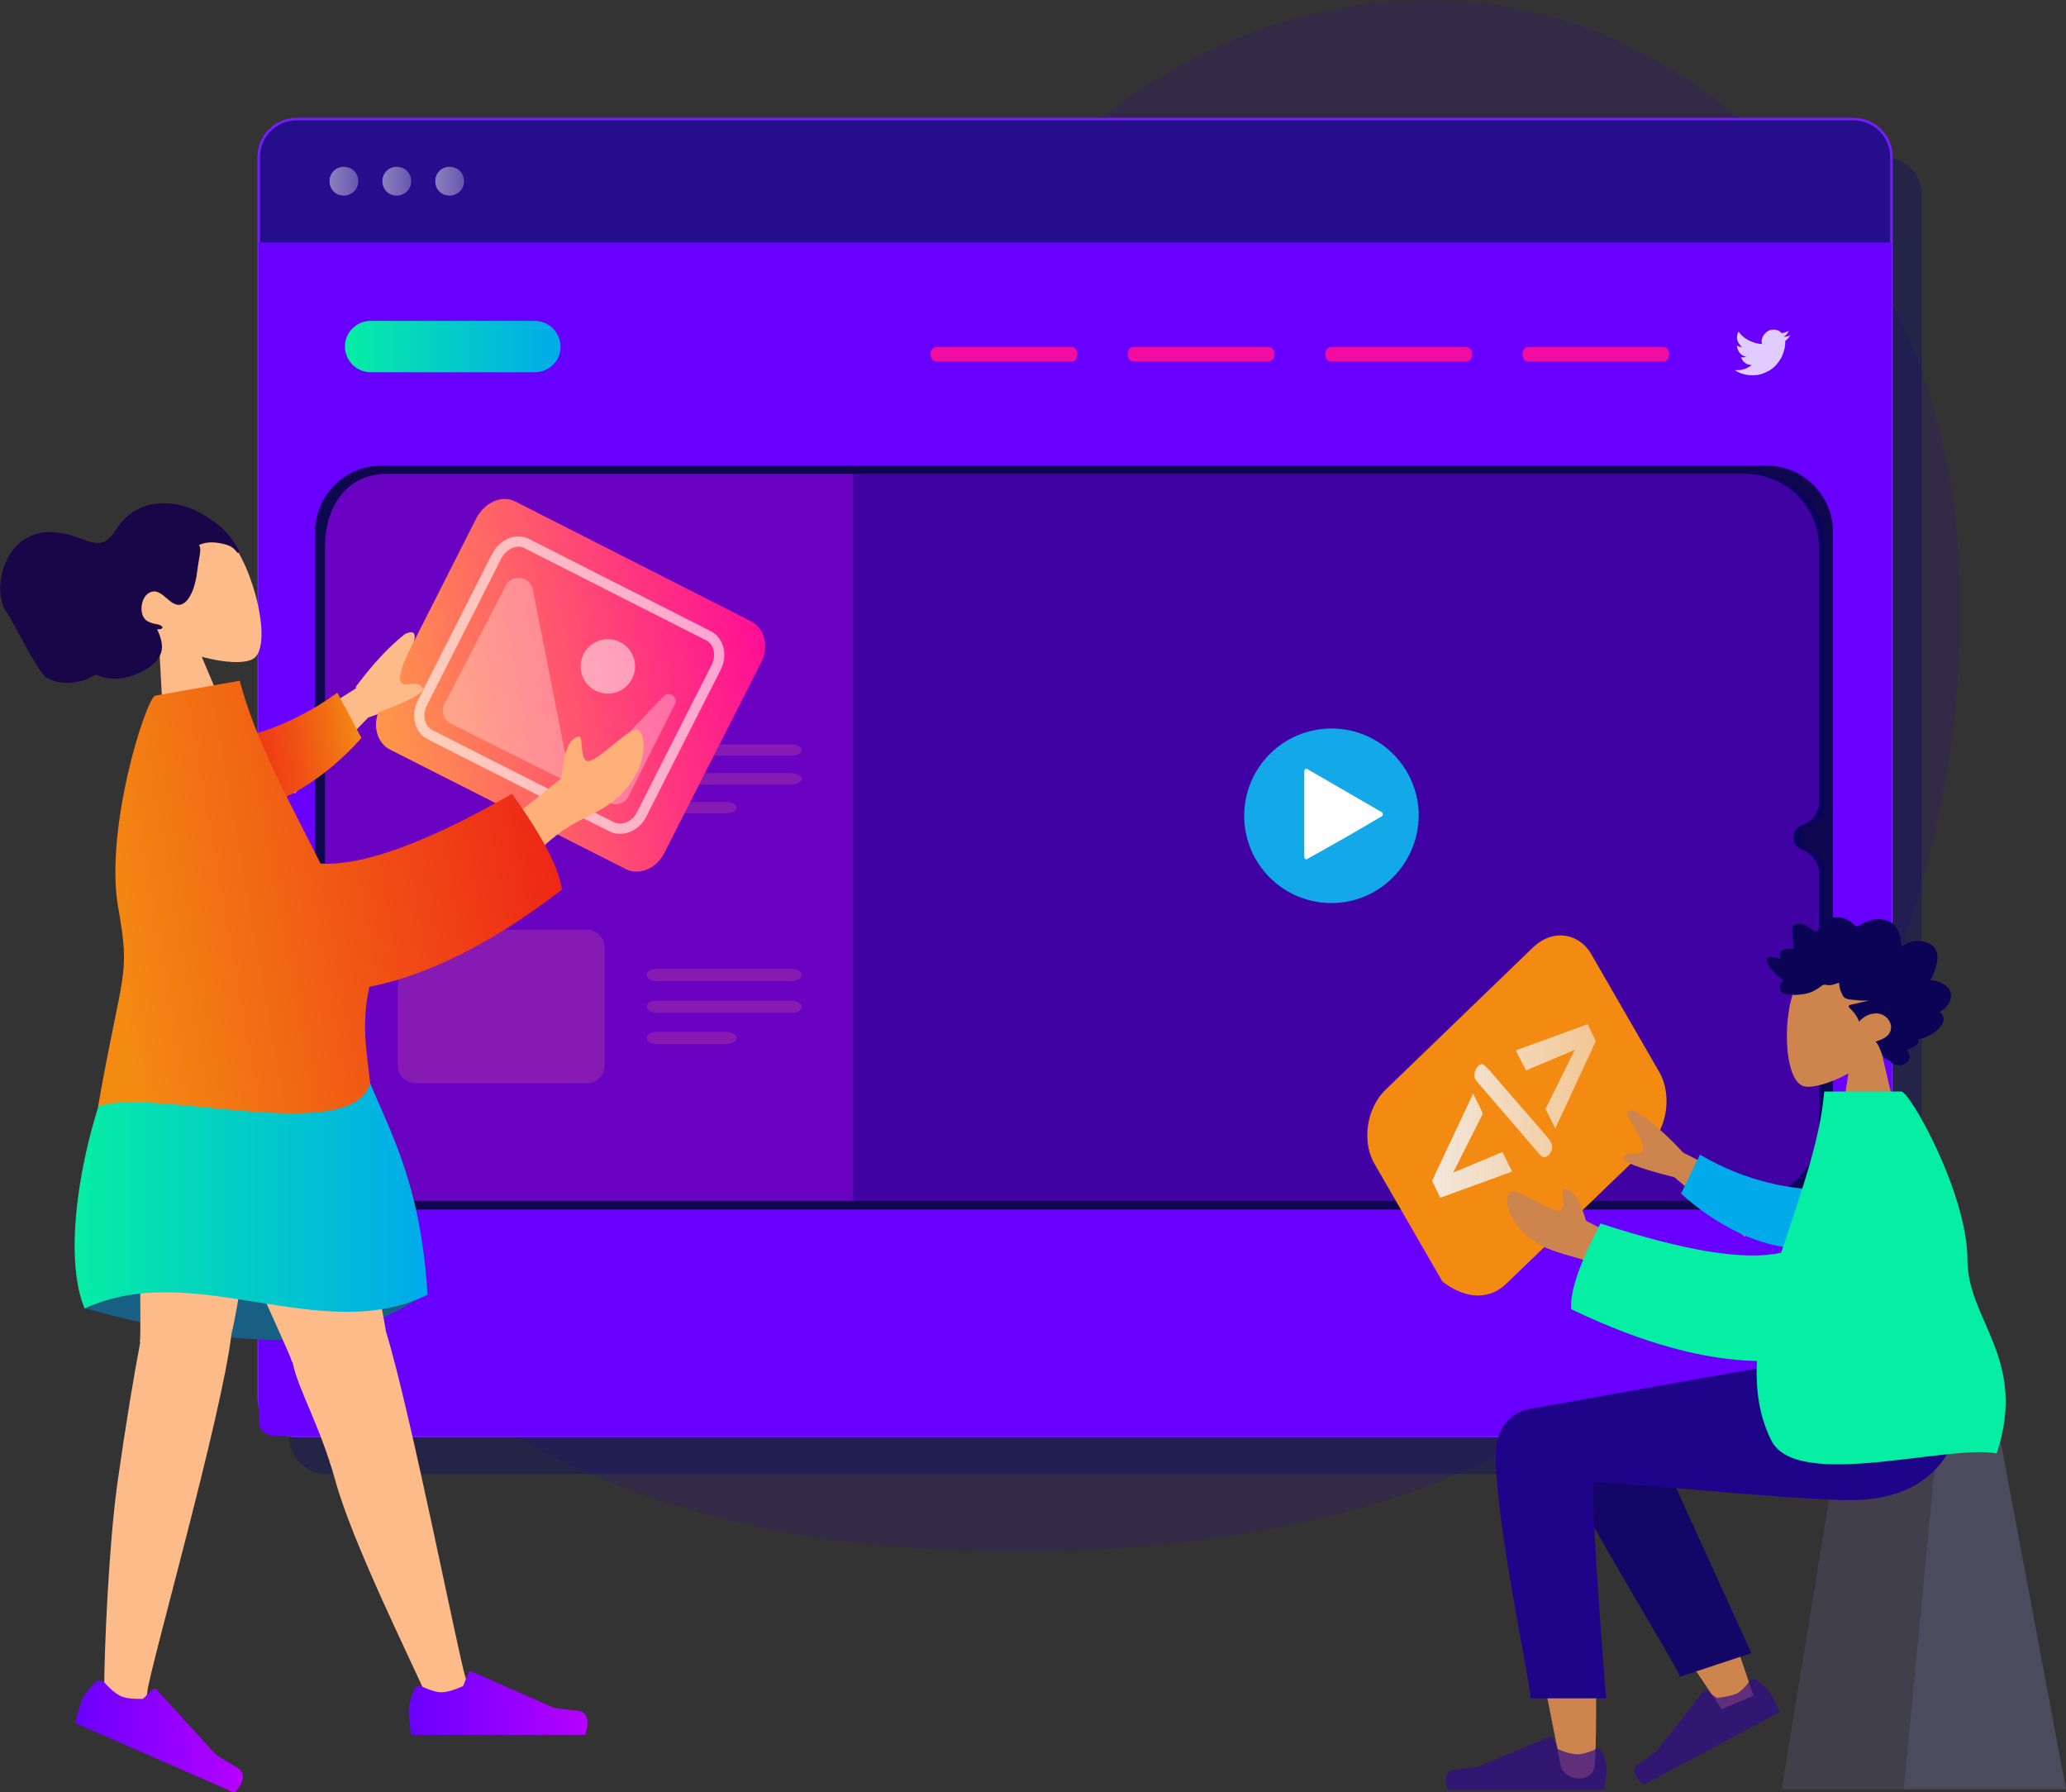 <svg id="Layer_1" xmlns="http://www.w3.org/2000/svg" xmlns:xlink="http://www.w3.org/1999/xlink" viewBox="0 0 402.5 349.1" style="enable-background:new 0 0 402.5 349.1;"><rect x="0" y="0" width="402.5" height="349.1" fill="#333333" stroke="none"/><style>.st0{opacity:0.2;fill:#300B8D;}
.st1{opacity:0.3;fill:#000072;enable-background:new ;}
.st2{fill:#240E8C;stroke:#751DFF;stroke-width:0.5;stroke-miterlimit:10;}
.st3{fill:#6900FF;}
.st4{opacity:0.5;}
.st5{fill:url(#SVGID_1_);}
.st6{fill:url(#SVGID_2_);}
.st7{fill:url(#SVGID_3_);}
.st8{fill:#0E074F;}
.st9{fill:#6A03C1;}
.st10{opacity:0.4;enable-background:new ;}
.st11{fill:#000072;}
.st12{opacity:0.2;}
.st13{fill:#FF7884;}
.st14{opacity:0.9;fill:url(#SVGID_4_);}
.st15{opacity:0.9;fill:url(#SVGID_5_);}
.st16{opacity:0.9;fill:url(#SVGID_6_);}
.st17{opacity:0.9;fill:url(#SVGID_7_);}
.st18{fill:#13A8E7;}
.st19{fill:#FFFFFF;}
.st20{fill-rule:evenodd;clip-rule:evenodd;fill:#CE844D;}
.st21{fill-rule:evenodd;clip-rule:evenodd;fill:#0B0456;}
.st22{opacity:0.6;}
.st23{opacity:0.2;fill-rule:evenodd;clip-rule:evenodd;fill:#A6A4F7;enable-background:new ;}
.st24{fill-rule:evenodd;clip-rule:evenodd;fill:#140666;}
.st25{opacity:0.7;}
.st26{fill-rule:evenodd;clip-rule:evenodd;fill:#300B8D;}
.st27{fill-rule:evenodd;clip-rule:evenodd;fill:#1E0489;}
.st28{fill-rule:evenodd;clip-rule:evenodd;fill:url(#SVGID_8_);}
.st29{fill-rule:evenodd;clip-rule:evenodd;fill:url(#Sleeve_2_);}
.st30{fill-rule:evenodd;clip-rule:evenodd;fill:url(#Clothes_2_);}
.st31{fill-rule:evenodd;clip-rule:evenodd;fill:#FCBB89;}
.st32{fill-rule:evenodd;clip-rule:evenodd;fill:#190649;}
.st33{fill-rule:evenodd;clip-rule:evenodd;fill:#176084;}
.st34{fill-rule:evenodd;clip-rule:evenodd;fill:url(#shoe_4_);}
.st35{fill-rule:evenodd;clip-rule:evenodd;fill:url(#shoe_5_);}
.st36{fill-rule:evenodd;clip-rule:evenodd;fill:url(#Skirt_1_);}
.st37{fill-rule:evenodd;clip-rule:evenodd;fill:url(#Sleeve_3_);}
.st38{fill:url(#SVGID_9_);}
.st39{fill:none;stroke:#FFFFFF;stroke-width:2;stroke-miterlimit:10;}
.st40{opacity:0.3;fill:#FFFFFF;}
.st41{opacity:0.5;fill:#FFFFFF;}
.st42{fill-rule:evenodd;clip-rule:evenodd;fill:#FFAF78;}
.st43{fill-rule:evenodd;clip-rule:evenodd;fill:url(#Clothes_3_);}
.st44{opacity:0.9;fill-rule:evenodd;clip-rule:evenodd;fill:url(#SVGID_10_);}
.st45{fill:#E0CCFF;}
.st46{fill:url(#SVGID_11_);}</style><g><path class="st0" d="M358.2 42.6c38.9 50.2 24.6 127.7-4.2 179.5-21.9 39.4-54.5 62.9-92.1 72.5-31.1 7.9-65.7 9.5-97.3 5.6-29.8-3.7-59.4-13.8-84.7-34.1-11.1-8.9-21.3-19.7-30-31.9-8.1-11.4-19.1-27.3-21.4-42.6-.8-5.4.2-11.7 3.7-15.1 4.4-4.3 10.7-3 16.1-1.1 6.9 2.5 13.7 5.7 20.3 9.4 12.7 7.4 22.9 12.1 35.8 1.9 18.7-14.7 33.1-36.9 45.2-59.5 12.7-23.6 22.5-49.8 36.5-72.4 30.5-49.2 89.4-69.2 135.4-43.6C335.4 19 348.1 29.5 358.2 42.6z"/><path class="st1" d="M374.4 38v241.7c0 4.1-3.3 7.4-7.4 7.4H63.7c-4.1.0-7.4-3.3-7.4-7.4V38c0-4.1 3.3-7.4 7.4-7.4H367C371.1 30.6 374.4 33.9 374.4 38z"/><path class="st2" d="M368.5 30.6v241.7c0 4.1-3.3 7.4-7.4 7.4H57.8c-4.1.0-7.4-3.3-7.4-7.4V30.6c0-4.1 3.3-7.4 7.4-7.4h303.3C365.2 23.2 368.5 26.5 368.5 30.6z"/><path class="st3" d="M50.4 47.2h318.1v232.5H53.4c-1.7.0-3-1.3-3-3V47.2z"/><g class="st4"><linearGradient id="SVGID_1_" gradientUnits="userSpaceOnUse" x1="64.208" y1="35.272" x2="69.808" y2="35.272"><stop offset="0" style="stop-color:#F2F2F2"/><stop offset="1" style="stop-color:#F2F2F2;stop-opacity:0.64"/></linearGradient><path class="st5" d="M69.8 35.3c0 1.5-1.2 2.8-2.8 2.8s-2.8-1.2-2.8-2.8 1.2-2.8 2.8-2.8 2.8 1.2 2.8 2.8z"/><linearGradient id="SVGID_2_" gradientUnits="userSpaceOnUse" x1="74.508" y1="35.272" x2="80.108" y2="35.272"><stop offset="0" style="stop-color:#F2F2F2"/><stop offset="1" style="stop-color:#F2F2F2;stop-opacity:0.64"/></linearGradient><path class="st6" d="M80.1 35.3c0 1.5-1.2 2.8-2.8 2.8s-2.8-1.2-2.8-2.8 1.2-2.8 2.8-2.8 2.8 1.2 2.8 2.8z"/><linearGradient id="SVGID_3_" gradientUnits="userSpaceOnUse" x1="84.808" y1="35.272" x2="90.408" y2="35.272"><stop offset="0" style="stop-color:#F2F2F2"/><stop offset="1" style="stop-color:#F2F2F2;stop-opacity:0.64"/></linearGradient><path class="st7" d="M90.4 35.3c0 1.5-1.2 2.8-2.8 2.8s-2.8-1.2-2.8-2.8 1.2-2.8 2.8-2.8 2.8 1.2 2.8 2.8z"/></g><g><g><path class="st8" d="M74.3 235.6h269.9c7.1.0 12.9-5.8 12.9-12.9V103.6c0-7.1-5.8-12.9-12.9-12.9H74.3c-7.1.0-12.9 5.8-12.9 12.9v119.1C61.3 229.8 67.1 235.6 74.3 235.6z"/><path class="st9" d="M75.4 92.3H340c8 0 14.4 6.4 14.4 14.4v49.4c0 2.1-1.3 3.9-3.3 4.6-1 .4-1.7 1.3-1.7 2.4.0 1.1.7 2.1 1.7 2.4 1.9.7 3.3 2.5 3.3 4.6v49.4c0 7.9-6.4 14.4-14.4 14.4H77.7c-7.9.0-14.4-6.4-14.4-14.4V106.7C63.3 98.8 67.4 92.3 75.4 92.3z"/><g><g class="st10"><path class="st11" d="M166.2 92.3h174.9c8 0 14.5 6.4 14.5 14.4v49.4c0 2.1-1.3 3.9-3.3 4.6-1 .4-1.7 1.3-1.7 2.4.0 1.1.7 2.1 1.7 2.4 1.9.7 3.3 2.5 3.3 4.6v49.4c0 7.9-6.4 14.4-14.5 14.4H166.2V92.3z"/></g></g></g></g><g class="st12"><g><g><g><g><path class="st13" d="M154.2 147.2H128c-1 0-2-.5-2-1.1.0-.7.8-1.1 2-1.1h26.2c1 0 2 .5 2 1.1S155.2 147.2 154.2 147.2z"/></g><g><path class="st13" d="M154.2 152.8H128c-1 0-2-.5-2-1.1.0-.7.8-1.1 2-1.1h26.2c1 0 2 .5 2 1.1S155.2 152.8 154.2 152.8z"/></g><g><path class="st13" d="M141.5 158.4H128c-1 0-2-.5-2-1.1.0-.7.8-1.1 2-1.1h13.5c1 0 2 .5 2 1.1C143.5 158 142.5 158.4 141.5 158.4z"/></g></g></g></g><g><g><g><g><path class="st13" d="M114.3 211H81c-1.9.0-3.5-1.5-3.5-3.5v-22.9c0-1.9 1.5-3.5 3.5-3.5h33.3c1.9.0 3.5 1.5 3.5 3.5v22.9C117.8 209.5 116.2 211 114.3 211z"/></g><g><path class="st13" d="M154.2 191.1H128c-1 0-2-.5-2-1.2s.8-1.2 2-1.2h26.2c1 0 2 .5 2 1.2S155.2 191.1 154.2 191.1z"/></g><g><path class="st13" d="M154.2 197.3H128c-1 0-2-.5-2-1.2s.8-1.2 2-1.2h26.2c1 0 2 .5 2 1.2S155.2 197.3 154.2 197.3z"/></g><g><path class="st13" d="M141.5 203.4H128c-1 0-2-.5-2-1.2s.8-1.2 2-1.2h13.5c1 0 2 .5 2 1.2S142.5 203.4 141.5 203.4z"/></g></g></g></g></g><g><g><linearGradient id="SVGID_4_" gradientUnits="userSpaceOnUse" x1="301.792" y1="-1.769" x2="303.747" y2="-3.073"><stop offset="0" style="stop-color:#FF0E95"/><stop offset=".027" style="stop-color:#FF1F8C"/><stop offset=".085" style="stop-color:#FF3E7A"/><stop offset=".152" style="stop-color:#FF5A6C"/><stop offset=".227" style="stop-color:#FF705F"/><stop offset=".315" style="stop-color:#FF8056"/><stop offset=".424" style="stop-color:#FF8C50"/><stop offset=".577" style="stop-color:#FF934C"/><stop offset="1" style="stop-color:#FF954B"/></linearGradient><path class="st14" d="M208.8 70.4h-26.4c-.6.0-1.1-.6-1.1-1.4.0-.8.5-1.4 1.1-1.4h26.4c.6.0 1.1.6 1.1 1.4C209.9 69.8 209.4 70.4 208.8 70.4z"/></g><g><linearGradient id="SVGID_5_" gradientUnits="userSpaceOnUse" x1="313.62" y1="15.973" x2="315.575" y2="14.67"><stop offset="0" style="stop-color:#FF0E95"/><stop offset=".027" style="stop-color:#FF1F8C"/><stop offset=".085" style="stop-color:#FF3E7A"/><stop offset=".152" style="stop-color:#FF5A6C"/><stop offset=".227" style="stop-color:#FF705F"/><stop offset=".315" style="stop-color:#FF8056"/><stop offset=".424" style="stop-color:#FF8C50"/><stop offset=".577" style="stop-color:#FF934C"/><stop offset="1" style="stop-color:#FF954B"/></linearGradient><path class="st15" d="M247.2 70.4h-26.4c-.6.0-1.1-.6-1.1-1.4.0-.8.5-1.4 1.1-1.4h26.4c.6.0 1.1.6 1.1 1.4C248.3 69.8 247.8 70.4 247.2 70.4z"/></g><g><linearGradient id="SVGID_6_" gradientUnits="userSpaceOnUse" x1="325.448" y1="33.715" x2="327.403" y2="32.412"><stop offset="0" style="stop-color:#FF0E95"/><stop offset=".027" style="stop-color:#FF1F8C"/><stop offset=".085" style="stop-color:#FF3E7A"/><stop offset=".152" style="stop-color:#FF5A6C"/><stop offset=".227" style="stop-color:#FF705F"/><stop offset=".315" style="stop-color:#FF8056"/><stop offset=".424" style="stop-color:#FF8C50"/><stop offset=".577" style="stop-color:#FF934C"/><stop offset="1" style="stop-color:#FF954B"/></linearGradient><path class="st16" d="M285.7 70.4h-26.4c-.6.0-1.1-.6-1.1-1.4.0-.8.5-1.4 1.1-1.4h26.4c.6.0 1.1.6 1.1 1.4C286.8 69.8 286.3 70.4 285.7 70.4z"/></g><g><linearGradient id="SVGID_7_" gradientUnits="userSpaceOnUse" x1="337.276" y1="51.457" x2="339.231" y2="50.154"><stop offset="0" style="stop-color:#FF0E95"/><stop offset=".027" style="stop-color:#FF1F8C"/><stop offset=".085" style="stop-color:#FF3E7A"/><stop offset=".152" style="stop-color:#FF5A6C"/><stop offset=".227" style="stop-color:#FF705F"/><stop offset=".315" style="stop-color:#FF8056"/><stop offset=".424" style="stop-color:#FF8C50"/><stop offset=".577" style="stop-color:#FF934C"/><stop offset="1" style="stop-color:#FF954B"/></linearGradient><path class="st17" d="M324.1 70.4h-26.4c-.6.0-1.1-.6-1.1-1.4.0-.8.5-1.4 1.1-1.4h26.4c.6.0 1.1.6 1.1 1.4C325.2 69.8 324.7 70.4 324.1 70.4z"/></g></g><path class="st18" d="M259.4 175.9c-9.4.0-17-7.6-17-17s7.6-17 17-17 17 7.6 17 17C276.3 168.3 268.7 175.9 259.4 175.9z"/><g/><path class="st19" d="M269.2 158.2l-14.5-8.4c-.1-.1-.3-.1-.4.0s-.2.2-.2.4v16.7c0 .2.1.3.2.4.1.0.1.1.2.1s.1.0.2-.1l7.3-4.1 7.2-4.2c.1-.1.2-.2.2-.4C269.4 158.4 269.3 158.2 269.2 158.2z"/><g id="humaaans_x2F_sitting-2"><g id="A-Human_x2F_Sitting" transform="translate(190, 200.5) scale(-1, 1) translate(-190, -200.5) translate(40, 24)"><g id="Head_x2F_Front_x2F_Rad" transform="translate(82, 0)"><g id="Head_1_" transform="translate(54, 31)"><path class="st20" d="M-162.4 149.3c-2.5-2.7-4.2-6-3.9-9.8.8-10.7 16.9-8.4 20.1-3 3.1 5.4 2.8 19.2-1.3 20.1-1.6.4-5.1-.6-8.6-2.5l2.2 14.4h-13L-162.4 149.3z"/></g><path id="hair_1_" class="st21" d="M-118 166.9c-.4-.4-.6-.9-.8-1.5-.2-.5-.4-1.1-.5-1.7-.3-1.1-.3-2.4.6-3.3.7-.7 1.7-1 2.7-1.1.6.0 1.3.0 1.9.2.6.2 1.1.6 1.7.8.0-1.2.2-2.5.9-3.5.6-1 1.7-1.6 2.8-1.7 1.2-.2 2.4.1 3.4.6.3.1.5.3.8.4.2.1.4.3.7.3.3.1.4-.1.6-.3.2-.2.5-.4.7-.6 1.1-.8 2.6-1.1 3.9-.6.6.2 1.2.6 1.6 1.1.4.4.6 1.1 1.1 1.4.2.1.4.0.6-.2.3-.2.6-.4.9-.6.4-.3.9-.5 1.3-.6.7-.1 1.7-.1 1.9.7.1.3.0.7.0 1 0 .4-.1.9-.1 1.3.0.3-.1.7-.1 1 0 .2-.1.5-.1.7.1.2.6.1.8.1.4.0.8.1 1.2.2.3.1.6.3.7.6.1.2.1.4.0.6.0.2.0.3.0.6.5-.2 2.4-.8 2.6.1.1.3-.1.6-.2.9-.2.4-.5.8-.9 1.2-.7.8-1.4 1.5-2.3 2 1 .4 1.2 1.6.4 2.3-.4.3-.9.4-1.4.4-.2.0-.4-.1-.6.0-.1.0-.2.1-.3.1-.7.0-1.4-.1-2.1-.2-1.2-.2-2.3-.8-3.2-1.5-.2-.2-.4-.3-.7-.3s-.5.1-.8.1c-.7.0-1.4-.3-2-.5.0.8-.3 1.8-.7 2.5-.3.6-.9.7-1.5.8-2 .2-1.6.2-3.6.2 1.9.4 1.6.4 3.5.8.9.2.2.7-.2 1.1-.6.6-1.1 1.4-1.4 2.2-.9-1.1-2.6-1.9-4.1-1.5-1.6.4-2.8 2.4-1.7 3.9.6.8 1.7 1.2 2.6 1.5-.7.7-.9 1.7-1.3 2.5-.2.4-.5.9-1 1-.2.1-.4.1-.5.2-.2.2-.2.3-.4.5-.9.6-2.2.5-3-.2-.7-.7-.5-1.7.1-2.4-.9-.4-2.6-.8-2.2-2.1-2-.1-6.8-3.1-4.2-5.3-1.5-.8-2.8-2.6-1.9-4.3C-121.1 167.6-119.4 167-118 166.9"/></g><g id="Bottom_x2F_Sitting_x2F_Skinny-Jeans-1" transform="translate(0, 187)"><g id="Objects_x2F_Seat_x2F_Cube" transform="translate(10, 42)" class="st22"><g id="Seat" transform="translate(55, 0)"><polygon id="Seat-Stuff" class="st23" points="-114.2,24.7 -83.7,24.7 -72.1,95.5 -127.5,95.5"/><polygon id="Seat-Stuff_1_" class="st23" points="-114.2,24.7 -102.7,24.7 -95.9,95.5 -127.5,95.5"/></g></g><path id="Skin_2_" class="st20" d="M35.1 64.6c4.5-2.5 11.9.7 11.9 4.3.0 10.6-10.5 60.6-11 63.8s-6.4 4-6.7.0c-.5-6.3-.3-28.3.7-38.5.4-4.2-.3-8.2.1-11.7-5.5 9.2-14 22.3-25.5 39.4l-6.2-2.6c4.9-14.9 8.9-25.5 12-31.7C15.8 77.1 20.8 68 22.9 64.9 26.3 59.9 32.1 61.6 35.1 64.6z"/><path id="LegLower" class="st24" d="M-1.2 111l21.4-47c5.1-7.6 19.5 1.6 17.8 6-4 10.1-24.2 42.6-25.3 45.6L-1.2 111z"/><g id="Accessories_x2F_Shoe_x2F_Flat-Sneaker" transform="translate(215.5, 133) rotate(30) translate(-215.5, -133) translate(185, 113)" class="st25"><path id="shoe" class="st26" d="M-166.5 114.5c-.6 1.5-1 2.7-1 3.5.0.9.1 2.3.3 4 1.1.0 11.1-.4 30-1 .9-2.5.5-3.8-1.2-4-1.7-.1-3.1-.3-4.2-.4l-13.7-5.5c-.3-.1-.6.0-.7.3l-1 2.1c-1.6.7-2.9 1.1-3.8 1.2-.8.0-1.9-.2-3.2-.8v0C-165.6 113.6-166.2 113.9-166.5 114.5-166.5 114.4-166.5 114.4-166.5 114.5z"/></g><g id="Accessories_x2F_Shoe_x2F_Flat-Sneaker_3_" transform="translate(242, 126)" class="st25"><path id="shoe_3_" class="st26" d="M-214.1 4.2c-.6 1.5-.9 2.6-.9 3.4.0.9.2 2.2.5 4 1.1.0 11.3.0 30.5.0.8-2.4.3-3.7-1.4-3.9-1.7-.2-3.1-.4-4.3-.5l-14.2-5.9c-.3-.1-.6.0-.7.3l-.9 2.1c-1.6.7-2.9 1-3.9 1-.8.0-1.9-.3-3.3-.9v0C-213.1 3.4-213.8 3.6-214.1 4.2-214 4.1-214.1 4.1-214.1 4.2z"/></g><path id="Leg-and-Butt" class="st27" d="M48.6 72.5c0 13.3-6.8 44.4-6.8 47.3H27.1C29.3 92.1 30 78 29.4 77.7c-.9-.4-38.5 3.5-49.7 3.5-16.2.0-22.9-9.5-23.5-27h32.2c6.5.6 40.7 7 53.4 9.2C47.1 64.4 48.6 68.8 48.6 72.5z"/></g><g id="Body_x2F_Pointing-Forward_1_" transform="translate(22, 82)"><linearGradient id="SVGID_8_" gradientUnits="userSpaceOnUse" x1="51.615" y1="111.262" x2="109.906" y2="111.262"><stop offset="0" style="stop-color:#F38B12"/><stop offset="1" style="stop-color:#EE2616"/></linearGradient><path class="st28" d="M48 106.2 19.4 78.6c-1.6-1.6-3.6-2.4-5.4-2.4-2.4.0-4.7 1.3-6.1 3.8l-13.1 22.7c-2.6 4.4-1.7 11 2.1 14.7L24.5 144c3.8 3.7 8.7 2.6 12.5-.4l13.1-22.7C52.8 116.5 51.8 109.8 48 106.2z"/><path id="Skin_1_" class="st20" d="M-28.7 128l18.8-9.5c3.1-3.4 6.2-6.1 9.2-8 .9-.4 2.5-.6 1 1.9s-3 5.2-2.2 5.9c.8.8 2.7-.3 3.6 1 .6.9-2.7 2.2-9.9 4l-13.7 11.6L-28.7 128zM.7 136l8.3-4.2c1.2-4.1 2.5-6.1 4.2-6.2 1.2-.5-.9 4.6 1.4 4.2s8.1-4.4 9.1-3.6c1.5 1.2.2 4.8-1.4 6.6-2.9 3.4-5.2 4.5-11.1 6.1-3.1.8-6.4 2.4-9.9 4.8L.7 136z"/><linearGradient id="Sleeve_2_" gradientUnits="userSpaceOnUse" x1="-9.484" y1="128.097" x2="21.061" y2="128.097"><stop offset="0" style="stop-color:#00AAEB"/><stop offset="1" style="stop-color:#06EDA4"/></linearGradient><path id="Sleeve_1_" class="st29" d="M-37.9 125.8c6.6-.1 15.4-1.4 24.7-6.9l3.7 7.6C-16 132.4-25 137.3-33 137.1-39.2 137-42.4 130-37.9 125.8z"/><linearGradient id="Clothes_2_" gradientUnits="userSpaceOnUse" x1="11.825" y1="142.878" x2="96.476" y2="142.878"><stop offset="0" style="stop-color:#06EDA4"/><stop offset="1" style="stop-color:#00AAEB"/></linearGradient><path id="Clothes_1_" class="st30" d="M-29 138c7 1.6 18.7-.3 35.2-5.7 4.1 7.8 6 13.4 5.7 16.7-14.1 6.8-26.2 9.9-36.2 10.1.3 5.5-.4 10.7-2.8 15.5-5 9.8-34.1.7-43.9 2.5-6.1-18.4 5.7-25.9 5.7-37.7.0-12.9 11.2-32.8 12.9-32.8h15C-36.6 116.4-32.5 127.3-29 138z"/></g></g></g><g><g id="humaaans_x2F_standing-24"><g id="humaaan-11" transform="translate(34, 10)"><g id="Head_x2F_Front_x2F_Wavy" transform="translate(128.159, 70.924) rotate(-15) translate(-128.159, -70.924) translate(57.307, 16.688)"><g id="Head" transform="translate(56.316, 32.33)"><path class="st31" d="M-123.4 29.6c-2.8-3.3-4.6-7.2-4.3-11.7.9-12.9 18.8-10 22.3-3.5s3.1 23-1.4 24.1c-1.8.5-5.6-.7-9.5-3l2.4 17.3h-14.4L-123.4 29.6z"/></g><path id="hair" class="st32" d="M-47.7 49.6c-.1-.8-.5-1.8-.8-2.6-.4-1-.9-2-1.5-2.8-1.1-1.6-2.5-3.1-4-4.4-2.8-2.2-6.3-3.5-9.7-3.1-1.7.2-3.4.9-4.9 2-1.3 1-2.6 2.5-4.2 2.6-1.8.1-3.5-1.5-5-2.5-1.7-1.1-3.4-1.9-5.4-2.3-3.2-.5-6.3.6-8.5 3.2-2.4 2.8-4.1 7-2.5 10.7.3.7 2.7 12.3 3.9 13.5s2.6 1.8 4.2 2.2c1 .2 2.1.3 3.2.2.7-.1 1.3-.3 2.1-.4 2.1 1.6 4.4 2.2 6.9 2 1.9-.2 4.1-.6 5.6-1.9 1.7-1.4 1.7-3.4 1.3-5.6.4.2 1.6.3.9-.5-.3-.3-.8-.5-1.2-.7s-.8-.5-1.2-.9c-1.3-1.5.0-4.6 1.7-5.1 2.5-.8 3 2.7 4.8 3.6 1 .5 2.1-.2 2.8-.9 1-1 1.7-2.2 2.3-3.5.5-1.1.9-2.2 1.4-3.2.2-.5 1-1.9.6-2.5 1.8-.4 3.7.4 5.2 1.3.6.4 1.1.8 1.4 1.5.1.1.2.6.4.6C-47.5 50.2-47.7 49.8-47.7 49.6"/></g><g id="Bottom_x2F_Standing_x2F_Skirt" transform="translate(0, 210.686)"><path id="Skirt-Shadow" class="st33" d="M-17.2 34.2c14.4 4 26.9 6.1 37.4 6.1s20.2-3.1 29.2-9.3c-14.1-4.1-25.8-6.2-34.9-6.2S-5.2 27.9-17.2 34.2z"/><path id="Leg" class="st31" d="M23 44.7c-.1-.2-.3-.4-.3-.7C20.7 38.9-4.9-16.4-8-26.5h34.8c2.3 7.6 12.9 55.7 14.4 65.2 4.7 15.1 14.3 64 15.5 67.4 1.3 3.6-6 7.3-7.9 2.9-3.1-7-14.3-29.6-17.5-41.4-3.1-11-7.1-17.3-8.3-22.9z"/><g id="Accessories_x2F_Shoe_x2F_Flat-Sneaker_1_" transform="translate(216.922, 207.536)"><linearGradient id="shoe_4_" gradientUnits="userSpaceOnUse" x1="-171.352" y1="-96.473" x2="-136.463" y2="-96.473"><stop offset="0" style="stop-color:#6900FF"/><stop offset="1" style="stop-color:#B600FF"/></linearGradient><path id="shoe_1_" class="st34" d="M-170.3-99c-.7 1.8-1 3.1-1 4 0 1.1.2 2.7.5 4.7 1.3.0 12.6.0 33.9.0.9-2.9.4-4.5-1.5-4.7s-3.5-.4-4.7-.6l-15.8-7c-.3-.1-.7.0-.8.3l-1 2.5c-1.8.8-3.2 1.2-4.3 1.2-.9.0-2.1-.4-3.7-1.1C-169.3-1e2-170-99.7-170.3-99-170.3-99.1-170.3-99.1-170.3-99z"/></g><path id="Leg_2_" class="st31" d="M-6.7 40.9c0-.2-.1-.5.0-.8.3-5.4-.9-68.9.3-79.3l26.7 14.5c-.9 7.9-6.8 54.4-9.2 63.8C9.3 54.9-5.1 105.3-5.3 108.9c-.2 3.8-8.4 4.3-8.4-.5.0-7.6.9-28.3 2.6-40.4 1.6-11.3 3.3-21.4 4.4-27.1z"/><g id="Accessories_x2F_Shoe_x2F_Flat-Sneaker_2_" transform="translate(216.922, 207.536)"><linearGradient id="shoe_5_" gradientUnits="userSpaceOnUse" x1="-236.369" y1="-89.987" x2="-203.655" y2="-89.987"><stop offset="0" style="stop-color:#6900FF"/><stop offset="1" style="stop-color:#B600FF"/></linearGradient><path id="shoe_2_" class="st35" d="M-232.4-100.5c-1.3 1.4-2.2 2.5-2.5 3.3-.4 1-.9 2.5-1.4 4.6 1.2.5 11.5 5 31.1 13.6 2-2.3 2.1-4 .5-4.9-1.6-1-3-1.8-4.1-2.5l-11.6-12.7c-.2-.2-.6-.3-.8.0l-1.9 1.8c-1.9.0-3.4-.1-4.4-.6-.8-.4-1.8-1.2-3-2.5h0C-231.1-101-231.9-101-232.4-100.5c0-.1.0.0.0.0z"/></g><linearGradient id="Skirt_1_" gradientUnits="userSpaceOnUse" x1="-19.447" y1="3.592" x2="49.344" y2="3.592"><stop offset="0" style="stop-color:#06EDA4"/><stop offset="1" style="stop-color:#00AAEB"/></linearGradient><path id="Skirt" class="st36" d="M-5.4-24.8c13.6-3.9 26.4-3.9 38.5.0C37.3-5.5 47.5 2.1 49.3 31.5c-20.5 10.2-45.7-7.2-66.8 2.7C-23.4 20.3-15-13-5.4-24.8z"/></g><g id="Body_x2F_Pointing-Forward" transform="translate(155.25, 199.734) rotate(-10) translate(-155.25, -199.734) translate(21.881, 102.214)"><path class="st31" d="M6.4 11.3l22-9.1c3.9-3.7 7.6-6.5 11.2-8.4 1.1-.3 2.9-.4.9 2.4-2 2.8-4 5.8-3.2 6.8s3 0 3.9 1.6c.6 1.1-3.2 2.3-11.4 3.6L13.1 20.3l-6.7-9z"/><linearGradient id="Sleeve_3_" gradientUnits="userSpaceOnUse" x1="-5.733" y1="8.85" x2="27.827" y2="8.85"><stop offset="0" style="stop-color:#EE2616"/><stop offset=".183" style="stop-color:#EE2B16"/><stop offset=".389" style="stop-color:#EF3815"/><stop offset=".606" style="stop-color:#F04F14"/><stop offset=".829" style="stop-color:#F26E13"/><stop offset="1" style="stop-color:#F38B12"/></linearGradient><path id="Sleeve" class="st37" d="M-3.5 7.6c7.3.7 17.1.2 28.2-5.2l3.1 9.5c-7.9 6.3-18.6 11-27.3 9.8C-6.4 20.8-9 12.1-3.5 7.6z"/><g><linearGradient id="SVGID_9_" gradientUnits="userSpaceOnUse" x1="32.392" y1="2.285" x2="108.223" y2="2.285"><stop offset="0" style="stop-color:#FF954B"/><stop offset="1" style="stop-color:#FF0E95"/></linearGradient><path class="st38" d="M74.1 46 32.9 15.1c-2.3-1.7-2.7-5.4-.5-8.3l24.9-33.2c2.1-2.7 5.7-3.7 8.1-1.8l41.1 30.9c2.3 1.7 2.7 5.4.5 8.3L82.1 44.1C80 47 76.4 47.7 74.1 46z"/><g class="st22"><path class="st39" d="M72.8 37.4 41.1 13.6c-1.8-1.3-2.1-4.2-.4-6.4l19.2-25.6c1.6-2.1 4.4-2.8 6.2-1.4L97.8 4c1.8 1.3 2.1 4.2.4 6.4L79 36C77.4 38.2 74.6 38.7 72.8 37.4z"/></g><path class="st40" d="M87.2 14.1 71 26c-1.8 1.3-4.4.1-4.6-2.1l-.7-34.8c-.2-2.4-3-3.5-4.8-1.9L45.3 7.7c-1.4 1.2-1.3 3.4.2 4.5l27.6 20.5c1.3.9 3.1.7 4-.6l12-16.1C90 14.8 88.4 13.2 87.2 14.1z"/><circle class="st41" cx="77.5" cy="6.5" r="5.3"/></g><path class="st42" d="M55.6 31.4l9.2-5c1.3-4.9 2.8-7.4 4.6-7.4 1.4-.6-1 5.5 1.6 5s9-5.3 10.1-4.3c1.6 1.4.2 5.8-1.5 8-3.2 4.1-5.8 5.4-12.3 7.3-3.4.9-7.1 2.9-11.1 5.7L55.6 31.4z"/><linearGradient id="Clothes_3_" gradientUnits="userSpaceOnUse" x1="-28.15" y1="33.589" x2="62.18" y2="33.589"><stop offset="0" style="stop-color:#F38B12"/><stop offset="1" style="stop-color:#EE2616"/></linearGradient><path id="Clothes" class="st43" d="M15.7 34.6c7.8 1.9 20.8-.3 39.1-6.9 4.5 9.4 6.6 16.1 6.3 20.1C45.4 56 31.9 59.7 20.9 59.9c-2.9 7-2.7 12.7-3.1 18.5-5.5 11.7-42.1-6.8-53-4.7 9.4-25.9 10.6-23.4 10.6-37.6.0-15.5 12.5-39.3 14.3-39.3H6.4C7.3 8.7 11.9 21.8 15.7 34.6z"/></g></g></g><path class="st31" d="M69.3 133.8c3.2-4.3 6.4-7.8 9.6-10.3 1-.5 2.8-.9 1.3 2.2s-2.9 6.4-2 7.3 3-.6 4.1.9c.7 1-2.8 2.8-10.6 5.6L69.3 133.8z"/></g><linearGradient id="SVGID_10_" gradientUnits="userSpaceOnUse" x1="279.15" y1="216.446" x2="311.061" y2="216.446" gradientTransform="matrix(1 1.666601e-03 -1.666601e-03 1 0.291 -0.547)"><stop offset="0" style="stop-color:#F2F2F2"/><stop offset="1" style="stop-color:#F2F2F2;stop-opacity:0.64"/></linearGradient><path class="st44" d="M287.3 208.9c.1-.4.3-.8.6-1.2.4-.4.8-.5 1-.4s.7.6 1.3 1.2l11 12.7c.6.7.9 1.1 1 1.4.4.8.2 1.6-.5 2.4-.3.3-.6.4-.8.4-.3.0-.5-.1-.7-.3-.2-.2-.5-.5-.9-1l-11-12.8c-.5-.6-.9-1-1-1.3C287.3 209.7 287.2 209.3 287.3 208.9zM287 213l-8 17 1.6 3.3 14-5.1-1.9-3.8-9.6 4 5.8-11.5L287 213zm22.3-13.5-14 5.1 2 3.9 9.5-4-5.7 11.5 1.9 3.8 7.9-17L309.3 199.5z"/><g><path class="st45" d="M348.8 65.3c-.4.2-.9.3-1.3.3.5-.3.8-.7 1-1.2-.4.3-.9.4-1.4.5-.4-.5-1-.7-1.6-.7s-1.1.2-1.6.7c-.4.4-.7 1-.7 1.6.0.2.0.3.1.5-.9.0-1.8-.3-2.6-.7s-1.5-1-2-1.7c-.2.3-.3.7-.3 1.1.0.4.1.7.3 1.1.2.3.4.6.7.8-.4.0-.7-.1-1-.3v0c0 .5.2 1 .5 1.4s.8.7 1.3.8c-.2.1-.4.1-.6.1-.1.0-.3.0-.4.0.1.4.4.8.8 1.1.4.3.8.4 1.3.4-.8.6-1.7 1-2.8 1-.2.0-.4.0-.5.0 1 .7 2.2 1 3.4 1 .8.0 1.5-.1 2.2-.4.7-.3 1.3-.6 1.8-1s.9-.9 1.3-1.5c.4-.5.6-1.1.8-1.7.2-.6.3-1.2.3-1.8.0-.1.0-.2.0-.3C348.1 66.2 348.5 65.8 348.8 65.3z"/></g><linearGradient id="SVGID_11_" gradientUnits="userSpaceOnUse" x1="67.189" y1="67.438" x2="109.256" y2="67.438"><stop offset="0" style="stop-color:#06EDA4"/><stop offset="1" style="stop-color:#00AAEB"/></linearGradient><path class="st46" d="M104.2 72.5h-32c-2.8.0-5-2.3-5-5v0c0-2.8 2.3-5 5-5h32c2.8.0 5 2.3 5 5v0C109.3 70.2 107 72.5 104.2 72.5z"/></g></svg>